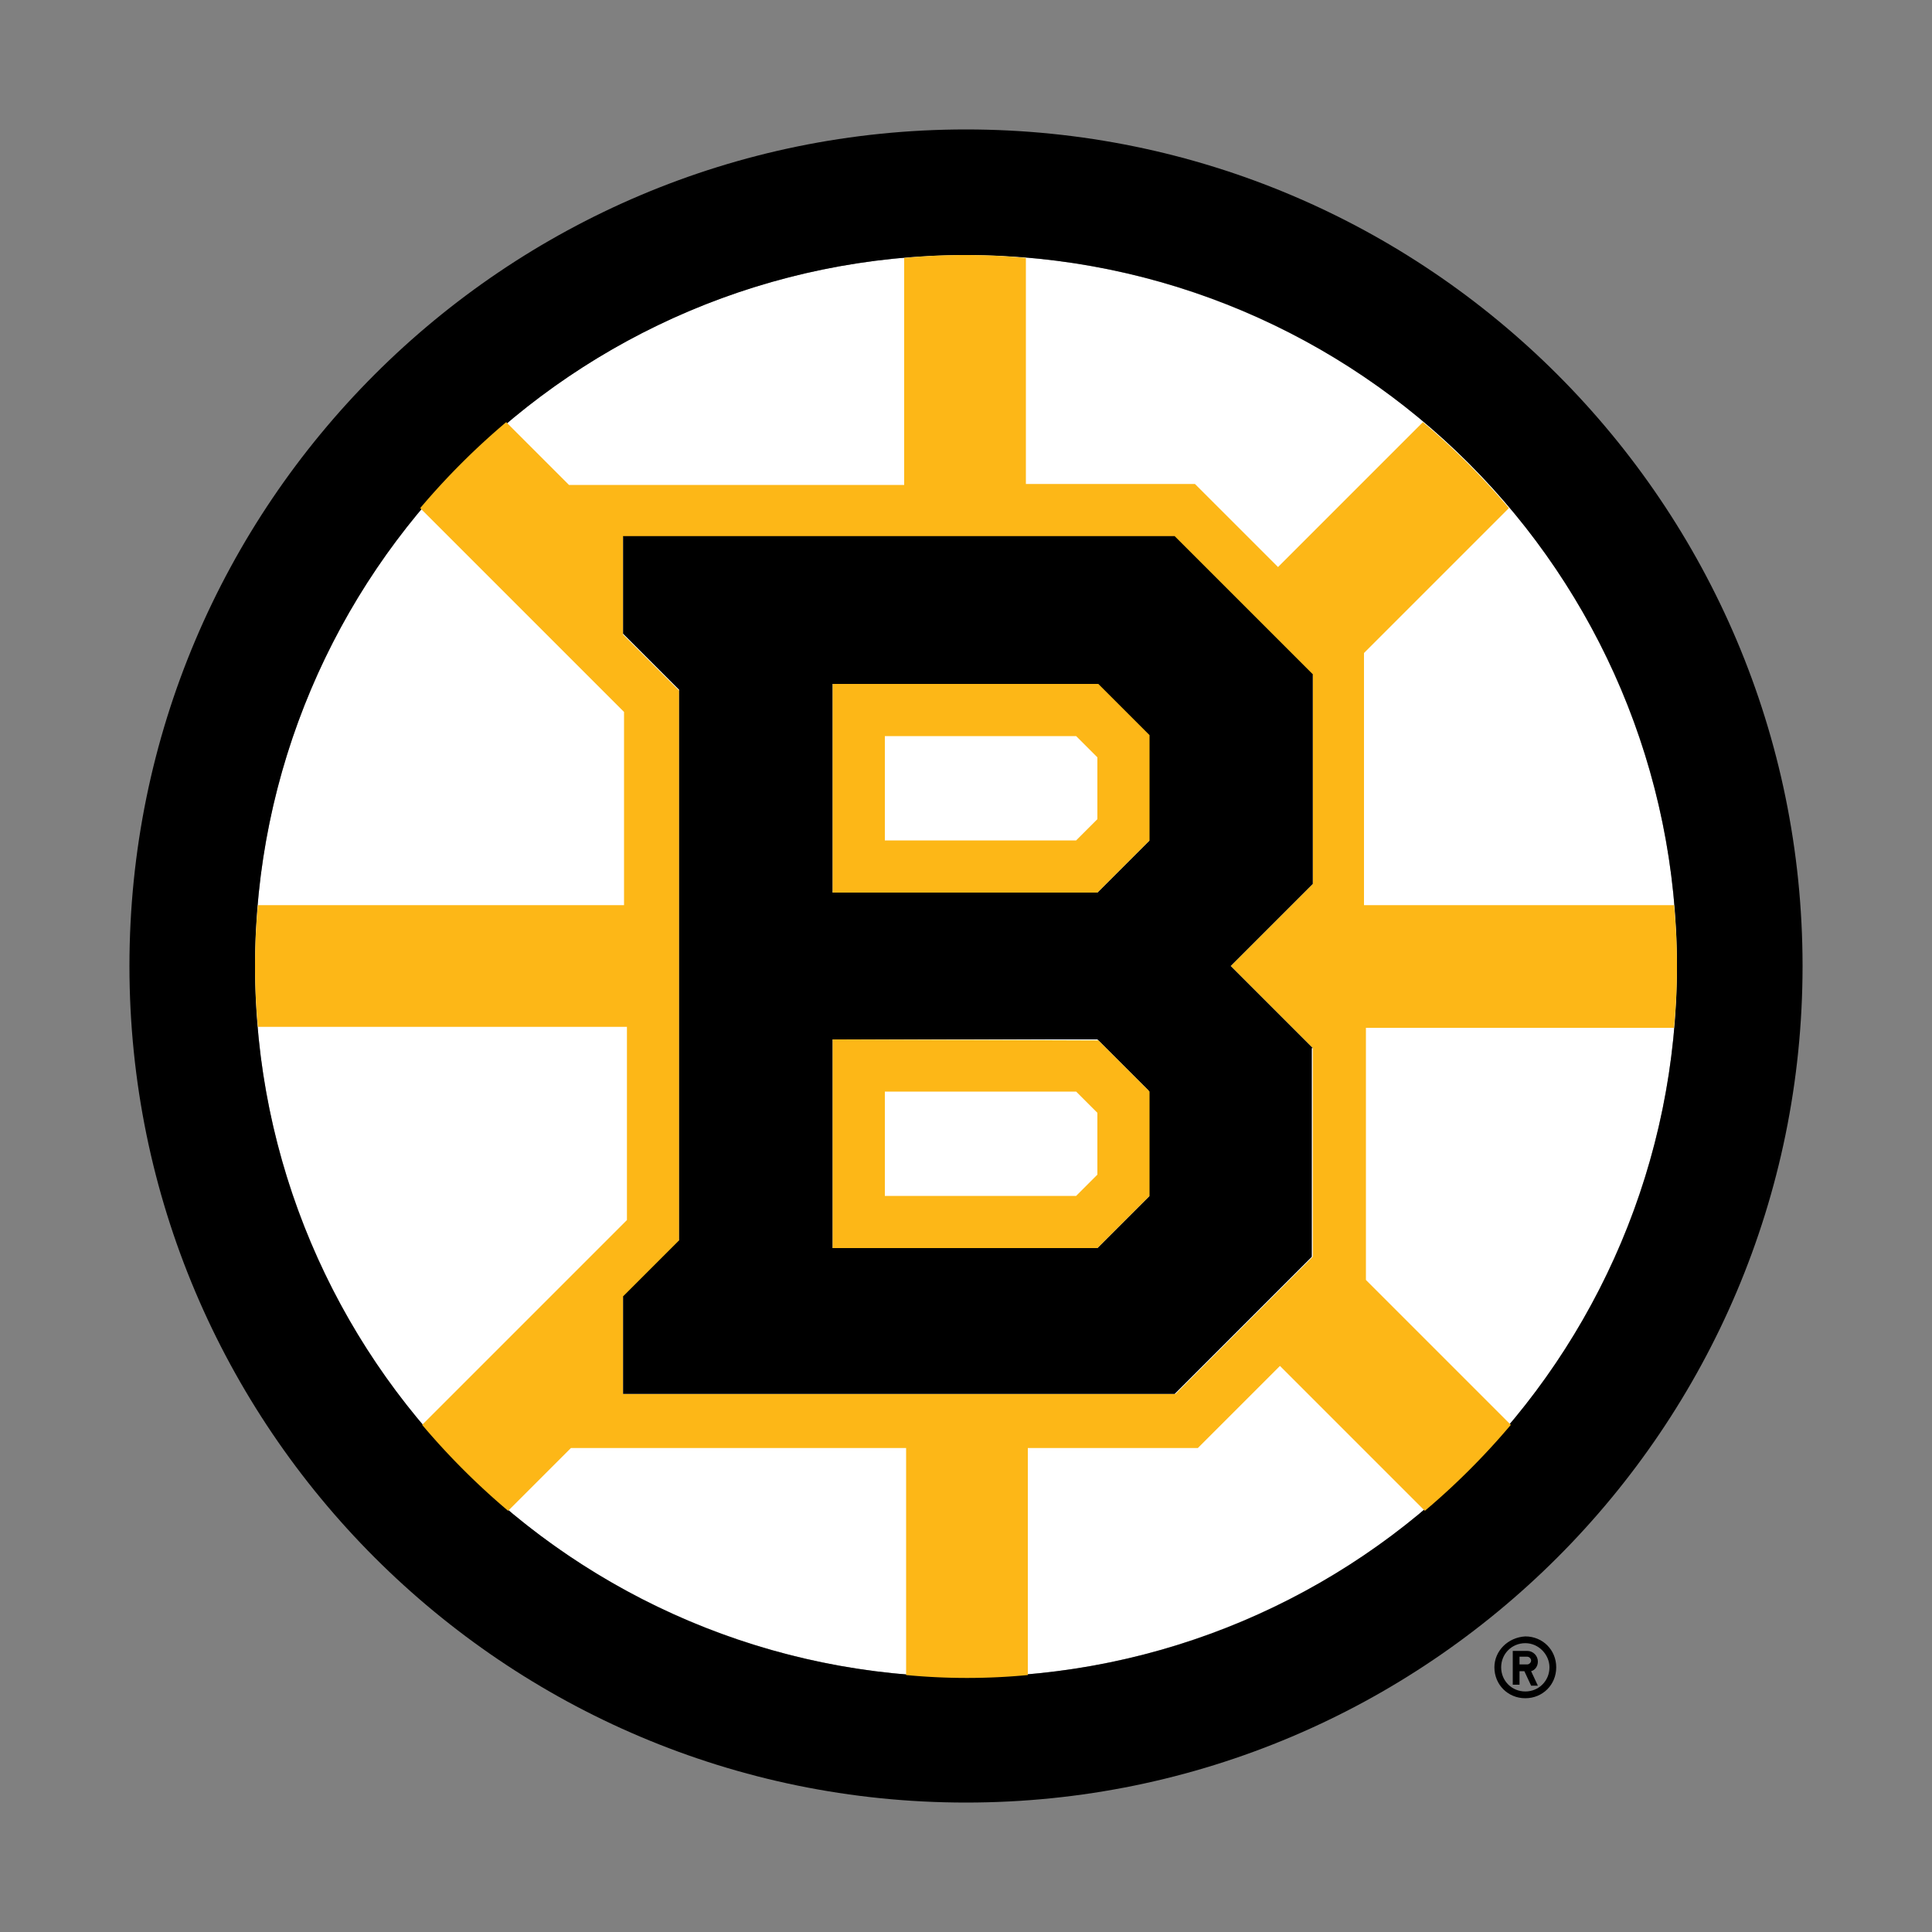 <svg xmlns="http://www.w3.org/2000/svg" xml:space="preserve" id="Layer_1" x="0" y="0" style="enable-background:new 0 0 200 200" version="1.1" viewBox="0 0 200 200"><rect x="0" y="0" width="200" height="200" fill="#808080" stroke="none"/><style>.st1{fill:none}.st2{fill:#fdb717}</style><circle cx="100" cy="100" r="73.6" style="fill:#fff"/><path d="M100 13.4c-47.8 0-86.6 38.8-86.6 86.6s38.8 86.6 86.6 86.6 86.6-38.8 86.6-86.6-38.8-86.6-86.6-86.6zm0 160.2c-40.7 0-73.6-33-73.6-73.6s33-73.6 73.6-73.6c40.7 0 73.6 33 73.6 73.6s-32.9 73.6-73.6 73.6z"/><path d="m113.6 78.4-2.2-2.2H91.6v10.7h19.8l2.2-2.1zM113.6 115.2l-2.2-2.2H91.6v10.8h19.8l2.2-2.2z" class="st1"/><path d="M173.3 106.3a66.413 66.413 0 0 0 0-12.6h-32.1V67.6l15-15c-2.7-3.2-5.7-6.2-8.9-8.9l-15 15-8.6-8.6h-17.5V26.7a66.413 66.413 0 0 0-12.6 0v23.5H58.9l-6.5-6.5c-3.2 2.7-6.2 5.7-8.9 8.9l21.1 21.1v20H26.7a66.413 66.413 0 0 0 0 12.6h38.2v20l-4.3 4.3-16.9 16.9c2.7 3.2 5.7 6.2 8.9 8.9l6.5-6.5h34.7v23.5a66.413 66.413 0 0 0 12.6 0v-23.5H124l8.5-8.5 15 15c3.2-2.7 6.2-5.7 8.9-8.9l-15-15v-26.1h31.9zM64.5 144.4v-10.1l5.8-5.8v-57l-5.8-5.8V55.6h57.1l14.3 14.3v21.6l-8.5 8.5 8.5 8.5v21.6l-14.2 14.2H64.5z" class="st2"/><path d="m135.9 108.5-8.5-8.5 8.5-8.5V69.8l-14.3-14.3H64.5v10.1l5.8 5.8v57l-5.8 5.8v10.1h57.1l14.2-14.2v-21.6zM119 123.8l-5.4 5.4H86.2v-21.6h27.4l5.3 5.3v10.9zm0-36.8-5.4 5.4H86.2V70.8h27.4l5.3 5.3V87z"/><path d="M86.2 70.8v21.6h27.4L119 87V76.1l-5.3-5.3H86.2zm5.4 16.1V76.2h19.8l2.2 2.2v6.4l-2.2 2.2H91.6zM86.2 107.6v21.6h27.4l5.4-5.4V113l-5.3-5.3-27.5-.1zm5.4 16.2V113h19.8l2.2 2.2v6.4l-2.2 2.2H91.6z" class="st2"/><path d="M154.7 172.6c0 1.8 1.4 3.2 3.2 3.2 1.8 0 3.2-1.4 3.2-3.2 0-1.8-1.4-3.2-3.2-3.2-1.8.1-3.2 1.5-3.2 3.2zm5.7 0c0 1.4-1.1 2.5-2.5 2.5s-2.5-1.1-2.5-2.5 1.1-2.5 2.5-2.5 2.5 1.2 2.5 2.5z"/><path d="M156.6 174.4h.7V173h.5l.7 1.5h.7l-.7-1.5c.4-.1.7-.5.7-1 0-.6-.5-1.1-1.1-1.1h-1.5v3.5zm.7-2.9h.8c.2 0 .4.2.4.4s-.2.4-.4.4h-.8v-.8z"/></svg>